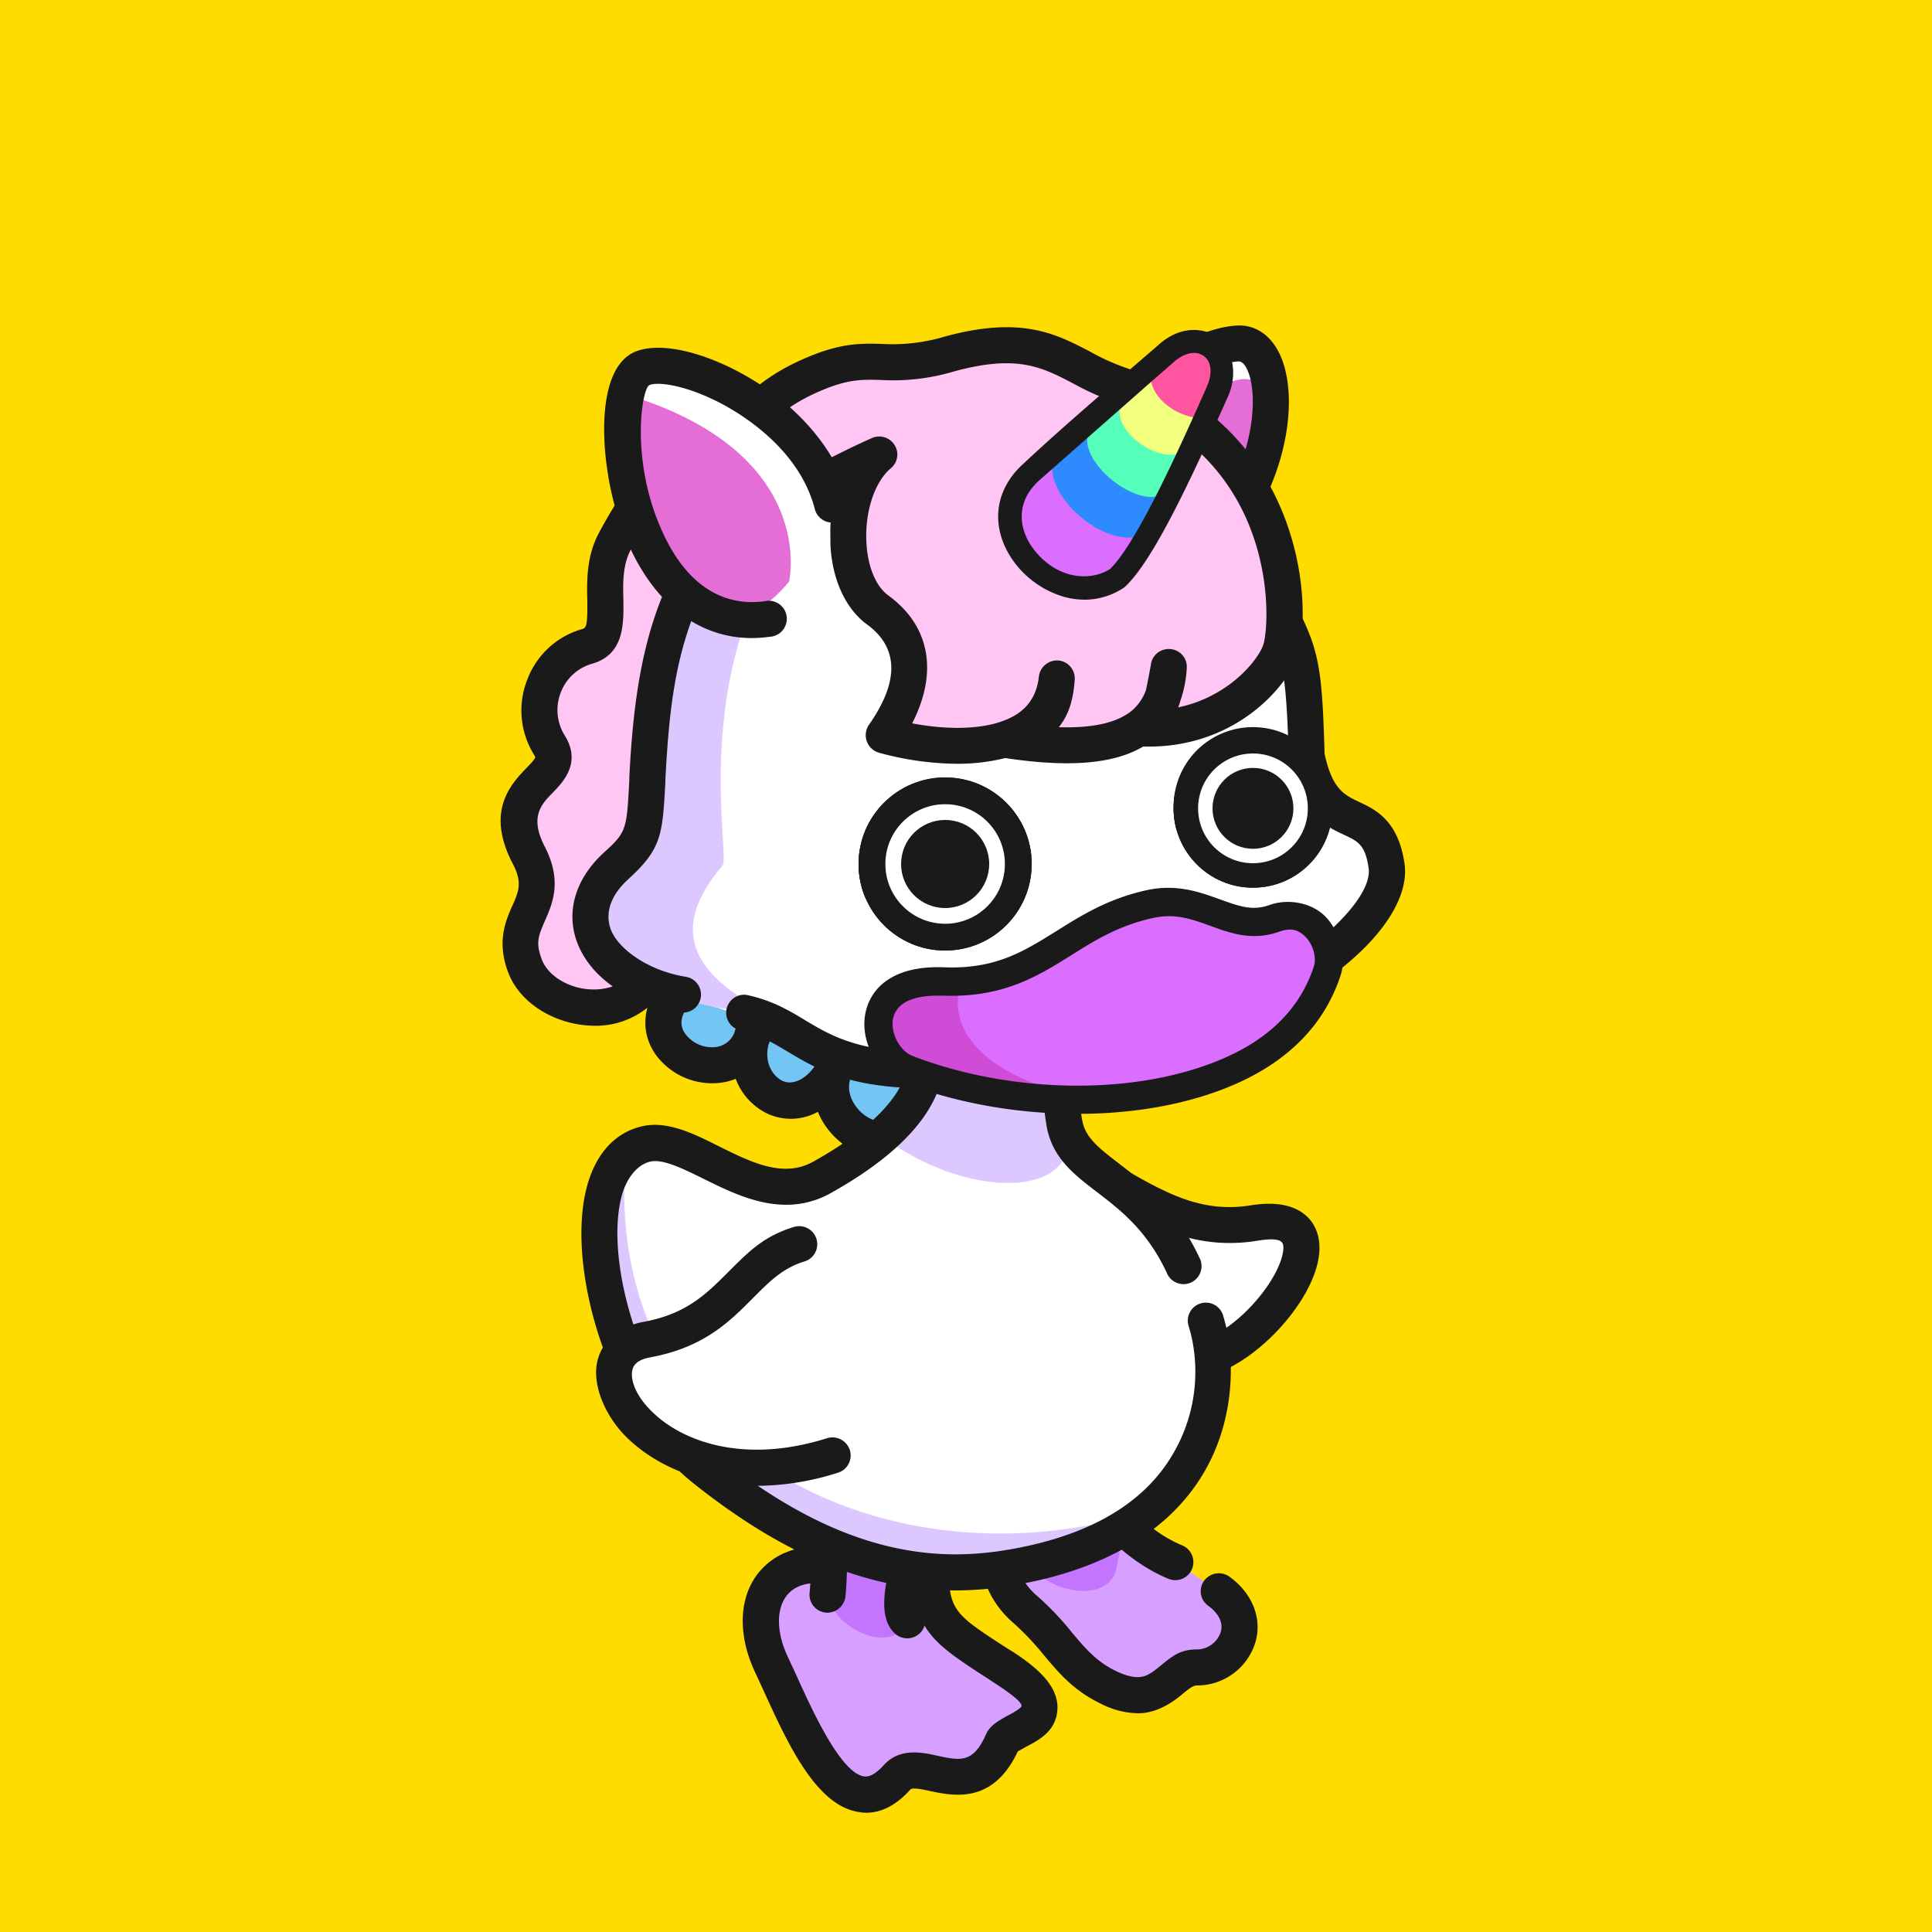 <svg xmlns="http://www.w3.org/2000/svg" viewBox="0 0 750 750"><style>.P{fill:#1a1a1a}.Q{fill:#fff}</style><path d="M0 0h750v750H0z" fill="#ffdc00"/><path d="M473.1 617.7c15.4 11 6.6 29.4-8.6 29.6-10.8.1-13.3 17.7-34.3 7.7-14.9-7.1-18.8-18.8-32-30-22.9-19.5-6.2-54.8 23-51 0 0 13.2 23.5 35.1 32.4" fill="#d79fff"/><path d="M441.8 665.1a32.9 32.9 0 0 1-14.6-3.8c-10.4-5-16.2-11.9-21.9-18.7a108.6 108.6 0 0 0-11.6-12.3c-12.7-10.8-16.6-27.3-10.1-42s21.8-23.4 38.5-21.2l3.5.4 1.7 3.1c.1.2 12.4 21.4 31.6 29.3a7 7 0 1 1-5.3 13c-18.9-7.8-31.7-24.9-36.5-32.2h-.2a22.2 22.2 0 0 0-20.5 13.3c-3.2 7.1-3.2 17.6 6.4 25.7a112.1 112.1 0 0 1 13.3 14c5.3 6.3 9.5 11.3 17.1 15 9.4 4.4 12.3 2 17.1-1.9s7.7-6.4 14.1-6.5a9.8 9.8 0 0 0 9.4-6.5c1.2-3.6-.5-7.3-4.7-10.4a6.9 6.9 0 0 1-1.7-9.7 7.1 7.1 0 0 1 9.8-1.7c9.1 6.6 13 16.5 10 26a23.7 23.7 0 0 1-22.6 16.3c-1.4 0-3 1.2-5.4 3.2s-9.1 7.6-17.4 7.6z" class="P"/><path d="M398.4 602.9c-3-15-8.4-24.6 8-30 6-2 23 0 26 10s4 11 1 26-32 9-35-6z" fill="#c375ff"/><path d="M361.2 612c1 18 6.6 21.2 28 35 31 20 2.2 24.1 0 29-12 27-32 4-41 14-21.4 23.8-38.4-22.2-48.7-43.9-13-27.2 5.7-47.1 32.5-34.8" fill="#d79fff"/><path d="M336.2 703.7a14.3 14.3 0 0 1-2.9-.3c-16.6-2.5-27.7-27-36.7-46.7l-3.5-7.6c-7.3-15.5-6.2-31.1 3.1-40.5s23.6-10.6 38.7-3.7l-5.8 12.7c-9.6-4.3-18.1-4-22.9.9s-5.2 14.5-.4 24.6l3.6 7.8c5.9 13 16.9 37.3 26 38.7 2.2.3 4.7-1.1 7.6-4.3 6.2-6.9 14.8-5.1 21-3.7 8.9 1.9 13.8 2.9 18.8-8.4 1.5-3.4 4.7-5.1 8-7 1.6-.8 4.7-2.5 5.6-3.6s-2.3-4.1-11-9.7l-1.5-1c-20.7-13.4-28.5-18.4-29.7-39.5l14-.8c.8 14 3.3 15.7 23.3 28.6l1.5.9c8.3 5.4 17.8 12.7 17.5 22.1s-8.2 12.7-12.9 15.3l-2.5 1.4c-9.6 20.5-24.8 17.3-34 15.4-3.1-.7-6.9-1.5-7.7-.6-5.4 6-11.1 9-17.2 9z" class="P"/><path d="M321.2 619c-3-15-1.2-77.1 12.3-87.8 15.9-12.4 22.7-10.4 36.1 15.7 4.4 8.7-14.4 66.1-17.4 81.1s-28 6-31-9z" fill="#c375ff"/><path d="M352.2 636a7.1 7.1 0 0 1-4.7-1.8c-8.7-7.8-2.9-26.5 7.3-56.3 3.5-10.3 8.3-24.3 8.2-28.5-2.5-5-9.1-17.5-13.7-18.5-2.1-.5-5.9 1.5-11.5 5.8-1 .8-4.4 4.8-6.6 22.9-1.5 12.5-1.8 27.4-2.1 39.4-.2 8.6-.4 16.1-.9 20.8a7.1 7.1 0 0 1-7.8 6.2 7 7 0 0 1-6.1-7.8c.4-4.1.6-11.2.8-19.5.8-35.7 2.4-63.7 14.1-73 7-5.5 14.6-10.3 23-8.5s16 11.7 23.6 26.5c3 5.9.4 14.8-7.8 38.7-4.3 12.7-12.3 36.2-10.6 41.9a7 7 0 0 1 0 9.4 7.1 7.1 0 0 1-5.2 2.3zm10.8-86.9z" class="P"/><path d="M429.5 457.7c20 12 35.6 20.5 57.2 17 43.3-7 1 57-29.3 54" class="Q"/><path d="M459.5 535.8h-2.8a7 7 0 1 1 1.4-14c11.7 1.2 27.9-12.2 35.8-25.5 4.5-7.6 4.8-12.5 3.9-13.8s-3.3-1.9-10-.8c-25.2 4-43.8-7.1-61.9-17.9a7 7 0 1 1 7.1-12c20.2 12 33.8 19.1 52.6 16.1 14.3-2.3 20.8 2.4 23.8 6.7 4.7 7 3.5 17.2-3.5 28.9-9.6 16-28.8 32.3-46.4 32.3z" class="P"/><path d="M334 344.7c51.4 24.9 23.3 108.1 26 81.4-9.3 33-46.3 9.6-35.4-12.5-13.7 27.7-41.4 8.5-31.8-13.5-7.3 26.3-45.2 9.6-32.8-11.6 9-15.2 4.2-13.1 24.9-42.1-15.1 12.1 21.1-15.2 49.1-1.7z" fill="#73c5f3"/><path d="M342.8 449.5c-8 0-16.2-4.2-21.6-11.4a28 28 0 0 1-3.7-6.5 21.6 21.6 0 0 1-19.6.7 24.4 24.4 0 0 1-12.3-13.5 21.9 21.9 0 0 1-5 1.4 27.1 27.1 0 0 1-26.2-11c-5-7.3-5.2-16.1-.4-24.2a105.7 105.7 0 0 0 5.6-10.8c2.5-5.5 4.8-10.6 14.7-25 .1-1.7.9-3.7 3.2-5.8l3-2.4a6.9 6.9 0 0 1 6.6-1.2 95.7 95.7 0 0 1 16.6-4.8c12.7-2.3 23.9-1.2 33.4 3.4 18.6 9 30.4 26.1 34 49.5 2.8 17.9 0 35.5-2.6 42.9-1.6 4.7-4 6.6-6.1 7.2-4.9 7.8-11.4 10.3-15.5 11.1a27.1 27.1 0 0 1-4.1.4zm-18.2-42.9a7.1 7.1 0 0 1 3.1.8 6.9 6.9 0 0 1 3.2 9.3c-2.9 5.8-.3 10.6 1.5 13 3.1 4.1 8 6.4 11.9 5.6s7.7-6.6 8.9-11.1a7.1 7.1 0 0 1 3.7-4.4c1.7-9.3 2.8-25.6-2.3-41-4.3-12.9-12.3-22.3-23.6-27.8-15.8-7.6-35.4.3-43.4 3.7-10.7 15.3-12.9 20.2-15.3 25.3a109.2 109.2 0 0 1-6.2 12c-2 3.5-2.1 6.5-.1 9.3a12.9 12.9 0 0 0 12.3 5.1 8.9 8.9 0 0 0 6.7-5.3 29.2 29.2 0 0 1 1.4-3.8 7 7 0 0 1 13.1 4.6c-.3 1.3-.8 2.6-1.2 3.8-1.6 6.4 1.3 11.9 5.5 13.9s10.5-1 14.5-9.1a7.1 7.1 0 0 1 6.3-3.9z" class="P"/><path d="M268.9 568.6c-27.5-24.4-51.9-87.6-26-121 14-18 51.9 15.8 65 11 86-31 45-76 45-76s-16.3-29.8 23-31 22.5 73.8 42.5 91c55 47 84.5 124 1.5 158-38.5 15.8-107 7-151-32z" class="Q"/><path d="M342.5 441a53.7 53.7 0 0 0 12.9-13.1s17-32.5 32-31.3c22.1 1.6 22.1 30.6 27.8 43.4 1.3 27.1-43.6 23.8-72.7 1zm-40.3 148c-79.6-41.5-68-115.6-59.9-127.8-.7 101.4 95.7 149.4 186 129.8-14.1 6.5-62.8 33.5-126.1-2z" fill="#dcc8ff"/><path d="M370.9 617.4c-33.8 0-66.7-13.6-102.1-41.9-32.4-26-48.8-82.3-41.3-113.5 3.3-13.8 11.2-22.6 22.3-24.9 9.5-1.9 19.2 2.8 29.3 7.9 12.9 6.4 25.1 12.4 36.7 5.9 22.5-12.6 35.2-25.8 36.7-38.2a21.1 21.1 0 0 0-5.7-16.8l-.8-.8-.5-1a32.4 32.4 0 0 1-3.3-8.9c-1.7-7.1-1-13.7 2-19 4.9-8.5 15-13 30.2-13.5 17-.5 29 7.3 35.9 23.2 5.4 12.5 6.7 28 7.9 41.7.5 6.3 1 12.3 1.9 17.2 1.2 6.6 5.7 10.3 14.3 16.9s22 16.9 31.1 36.3a7 7 0 1 1-12.6 6c-7.7-16.4-18-24.3-27-31.2s-17.4-13.3-19.6-25.6c-.9-5.4-1.5-11.7-2.1-18.4-2.6-30.9-6.3-52.8-29.4-52.1-9.7.3-16.2 2.6-18.4 6.4s-.4 10.6 1 13.6a35.4 35.4 0 0 1 9 27.7c-2.1 17.2-16.8 33.6-43.8 48.7-18 10.1-35.6 1.4-49.7-5.6-7.9-3.9-15.5-7.6-20.3-6.6s-9.5 6-11.5 14.3c-6.4 26.5 9.2 77.5 36.5 99.3 32.8 26.3 62.9 38.9 93.5 38.9a123 123 0 0 0 17.1-1.3c31.8-4.8 54-16.8 66-35.8s11.1-38.9 7.3-51.3a7 7 0 1 1 13.4-4c4.6 15.1 5.1 40.7-8.8 62.7s-39.8 36.8-75.8 42.2a127.7 127.7 0 0 1-19.4 1.5z" class="P"/><path d="M323.2 565c-64.8 25.8-106-38.8-72-45s41.6-36.5 59-37c16.9-3.6 31.8 5.3 35.7 21.2 6.8 27.5-.8 48-22.7 60.8z" class="Q"/><path d="M293.8 576.8a81.8 81.8 0 0 1-17.9-1.9c-12.9-2.8-24.6-8.9-32.9-17.2s-13.7-21-10.8-30.4c1.3-4.4 5.4-11.9 17.8-14.2 16.4-3 24.2-10.8 32.5-19.1s14-14.1 25.7-17.7a7 7 0 0 1 4.1 13.4c-8.4 2.5-13.7 7.9-19.9 14.1-9 9.1-19.1 19.3-39.9 23.1q-5.9 1.1-6.9 4.5c-1.1 3.5.7 9.9 7.3 16.4 11.8 11.8 35.9 20.7 68.2 10.5a7.1 7.1 0 0 1 8.8 4.6 7 7 0 0 1-4.6 8.8 105.1 105.1 0 0 1-31.5 5.1z" class="P"/><path d="M213.2 289c-8.7-13.7-1.8-33.4 14.6-38 13.6-3.8 1.9-24.1 11-41 14.9-28 28.9-37.7 47.2-46.5 35-17 75.3 23 89.2 50.8 12.5 24.8-37.6 167.3-35 140.6-9.3 33-58.6 14.8-46.9-9-5.8 21.1-27.8 26.1-47.4 40.6-13.2 9.8-36.6 3.2-42.2-11.6-7.1-19.2 11.7-23.4 1.6-43-14.5-27.8 16.9-28.6 7.9-42.9z" fill="#ffc5f3"/><path d="M230.8 398.2a40.2 40.2 0 0 1-11.3-1.7c-10.7-3.2-19-10.3-22.3-19.2-4.4-11.8-.9-19.9 1.7-25.7s3.9-9.2.1-16.4c-10.6-20.4-.6-30.8 5.3-37 1.3-1.3 3.3-3.4 3.5-4.2a4.9 4.9 0 0 0-.6-1.2 32.5 32.5 0 0 1-2.5-29 32.1 32.1 0 0 1 21.3-19.6c1.6-.4 2.1-1.4 2-10.8-.2-7.8-.4-17.5 4.6-26.7 15.1-28.4 29.9-39.6 50.4-49.5 40.7-19.7 84.2 25.4 98.5 54 5.6 11.2 2.3 38.9-9.8 82.3-6.8 24.4-19.6 63.2-25.5 69.2a6.9 6.9 0 0 1-2.4 1.8 29.4 29.4 0 0 1-20.4 14.8c-12.5 2.3-26.8-2.8-34-12.3l-.5-.6c-6.2 6.1-14 10.6-21.7 15a156.2 156.2 0 0 0-17.1 10.7 31.9 31.9 0 0 1-19.3 6.1zm-11.7-112.9c6.8 10.7-.4 18.2-4.7 22.6s-8.9 9.3-2.9 20.8c6.8 13.2 3 22 .2 28.4s-3.8 8.8-1.4 15.3c1.8 4.8 6.7 8.8 13.1 10.7s13.8 1.1 18.3-2.2a195.2 195.2 0 0 1 18.6-11.7c11.3-6.5 20.6-11.8 24.9-21.3a21.1 21.1 0 0 1 1.9-5.1 7 7 0 0 1 13 4.9 28.4 28.4 0 0 1-1.5 4.4 8.8 8.8 0 0 0 1.9 6.4c4.1 5.3 13 8.4 20.3 7s10.7-5.4 12.7-12.5a7 7 0 0 1 5.1-4.9c4.4-10.1 12.6-32.9 20.1-59.9 12-43.5 13-65.3 10.3-70.8-7.3-14.4-20.8-30-34.5-39.6-11.6-8.1-28.8-16.1-45.4-8-18.8 9-30.7 18.2-44.2 43.5-3.2 6-3.1 13-2.9 19.8.1 8.9.4 21.1-12.3 24.6a18.4 18.4 0 0 0-12 11.1 18.7 18.7 0 0 0 1.4 16.5z" class="P"/><path d="M480.8 132.5c19.7-1.5 10 57.4-14.5 82.5-9.1 9.3-22.4 3.2-35.7-3.9s-13.8-14.7-6.9-32c8.7-21.7 38-45.2 57.1-46.6z" class="Q"/><path d="M489.1 169.9c-5.4 13.9-19.2 43.6-39.8 35.3-24.5-9.9-18.7-23.1-6.4-33.1 62.7-54.8 46.2-2.2 46.2-2.2z" fill="#e56ed6"/><path d="M454.6 226.4c-10.2 0-20.3-5.4-27.3-9.1-20.1-10.7-16.3-25.4-10.1-40.8 9.5-23.7 40.4-48.5 62.5-50.1 7.7-.6 14.1 3.9 17.6 12.2 8.5 20.5-1 59.7-26.4 81.7a24.4 24.4 0 0 1-16.3 6.1zm26.1-86.1c-18 1.3-43.7 24.4-50.5 41.4s-4.5 18.9 3.7 23.2c15.5 8.2 22.5 9.4 27.8 4.8 22.1-19.1 28.3-52.2 22.7-65.7-1.6-3.8-3.2-3.7-3.7-3.7z" class="P"/><path d="M264.8 387.8c-20-4-50-24-26-52 11.6-13.5 13.9-12.3 12.1-33.9-3.2-41.1 5.5-101.3 64.9-121.1 24-8 75.3-24.1 86.8-17.8 22.7 12.4 52.2 12.8 74.2 42.8 16.4 22.3 27.8 30.2 30 87.4 7 34 26 13.6 31 42.6 3.5 19.9-36.7 60-117.4 72.9-112.6 18.1-99.6-9.7-155.6-20.9z" class="Q"/><path d="M287.6 246.7c-13.7 44-4.7 86.6-7.1 89.3-24 28-7 45 19 58 0 0-8 0-31.3-5-20-4-49-27.5-25-55.5 11.5-13.4 13.8-12.2 12.1-33.9-1.2-15.4-2.1-42.6 6.9-61.6Z" fill="#dcc8ff"/><path d="M488.2 228a7 7 0 0 1-6.2-3.7c-21.5-40.6-52.3-47.2-72.7-51.6-8.5-1.9-33.4-3.7-55.9 2.6a7 7 0 0 1-8.6-4.9 6.9 6.9 0 0 1 4.8-8.6c24.1-6.7 51.3-5.3 62.7-2.8 21.5 4.6 57.5 12.4 82.1 58.7a7.1 7.1 0 0 1-2.9 9.5 8 8 0 0 1-3.3.8zm-128 194.5c-30.6 0-43.1-7.5-54.5-14.3-6.1-3.6-11.2-6.7-19-8.4a7 7 0 0 1 3-13.6c10 2.1 16.7 6.1 23.1 10 15.1 9 32.2 19.2 106.8 5.9 34.7-6.2 65.7-18 87.1-33.2 12.8-9 25.9-22.9 24.6-31.9s-4.1-10.4-9.5-12.9c-7.2-3.4-17.1-7.9-21.5-29.2v-1.2c-1-31-2-37-8.2-49.6a6.9 6.9 0 0 1 3.1-9.4 7.1 7.1 0 0 1 9.4 3.2c7.7 15.5 8.7 23.7 9.6 54.7 3 13.9 7.7 16 13.6 18.8s14.9 6.9 17.4 23.6c2.1 13.5-9.3 30.4-30.3 45.3-16.3 11.6-45.6 27.2-92.8 35.6-26.6 4.7-46.5 6.6-61.9 6.6zm-95-29.5h-1.1c-20.7-3.2-36.3-14.4-40.7-29.1-3.4-11.4.6-23.4 11.1-33 8.7-7.9 8.8-8.7 9.8-28.1v-1c1.3-25.2 4.1-51.7 14.9-75.2 11.9-25.9 32.1-44.3 61.7-56.2a7.001 7.001 0 0 1 5.2 13c-26.1 10.5-43.8 26.5-54.2 49.1s-12.3 46.3-13.6 70.1v.9c-1.1 20.5-1.4 26-14.4 37.8-4.5 4.1-9.4 10.7-7.1 18.6s14.4 16.9 29.5 19.3a7 7 0 0 1-1.1 13.9z" class="P"/><path d="M284.9 169.7c4.2-6.3 13.7-16.5 27.6-23 26-12 28.1-1.5 56-9.2 36.8-10.2 44.9 4.6 66 11.8 66.9 22.9 67 89.6 62.5 103.2-3.4 10.3-22.4 31.5-53.9 30.3 7.4-5.1 8.5-11.8 10.6-23.9-1.8 26.3-21.3 34.6-62.2 28.5 12.1-7 17.6-8.7 18.7-24-3.3 30.5-42.9 28.8-67.2 22 14.7-20.9 12.5-37.8-2.2-48.5s-15-47.4.5-60.4c-26.5 11.2-42 27.8-56.4-6.8z" fill="#ffc5f3"/><path d="M371.5 296.5a117.3 117.3 0 0 1-30.3-4.3 7.1 7.1 0 0 1-3.9-10.8c11.8-16.8 11.6-29.9-.6-38.9-8.7-6.3-14-18.2-14.4-32.5a60.5 60.5 0 0 1 2-17.7c-9.3 4.3-17.7 7-26.2 3.8s-14.2-10.5-19.7-23.7a7 7 0 0 1 .7-6.6 76.3 76.3 0 0 1 30.5-25.4c15.8-7.4 24-7.1 32.7-6.9a70.2 70.2 0 0 0 24.3-2.8c29.8-8.2 43.3-1.1 56.4 5.7a86.7 86.7 0 0 0 13.8 6.3c38.3 13.1 55 39.5 62.3 59.3 8.5 22.9 7.3 44.5 4.6 52.7-3.9 11.5-24.2 36.1-59.9 35.1-11.5 6.8-28.7 8.2-53.4 4.5h-.3a75.8 75.8 0 0 1-18.6 2.2zm-17.4-15.7c14.2 2.7 31 2.9 41-3.8 4.8-3.3 7.5-8 8.2-14.4a7.1 7.1 0 0 1 7.6-6.2 7 7 0 0 1 6.3 7.5c-.6 8.9-2.9 14.4-6.2 18.4 13.2.4 22.4-1.7 28.1-6.2a18.9 18.9 0 0 0 5.7-8c.6-2.6 1.2-5.9 2-10.2v-.2a7 7 0 0 1 7.8-5.7 6.9 6.9 0 0 1 6.1 7.4 46.8 46.8 0 0 1-2.6 13c-.2.8-.5 1.5-.7 2.2 19.9-4.2 31.1-18.6 33-24.3 2.8-8.3 6.3-72.3-58.1-94.3a111.2 111.2 0 0 1-15.8-7.2c-12.1-6.3-21.7-11.3-46.2-4.6a82.4 82.4 0 0 1-28.4 3.3c-7.9-.2-13.6-.4-26.4 5.6a65 65 0 0 0-22.6 17.5c3.3 6.9 6.7 11.1 10.1 12.4 5 1.8 12.6-1.9 22.3-6.7 4-2 8.5-4.2 13.3-6.3a7 7 0 0 1 8.7 2.8 6.9 6.9 0 0 1-1.5 9c-6.1 5.1-9.9 16.3-9.5 27.8.3 9.8 3.5 17.9 8.6 21.6 16.2 11.8 19.3 29.9 9.2 49.6z" class="P"/><path d="M315.3 232.1c-22 17.2-30.1 17-58.8-12.3-21.9-22.4-17-71.3-5.6-76.5 14.2-6.6 50.9 11.3 62 28.6s13 51.9 2.4 60.2z" class="Q"/><path d="M306.3 225.8c-5.8 6.8-22.7 26.8-50.9.6-19.4-18-7.7-79.3-5.9-71.2 67.9 23.5 56.8 70.6 56.8 70.6z" fill="#e56ed6"/><path d="M291.9 247.7c-24.3 0-43.8-18.4-53-50.4-6-21.1-7.7-53.8 7.3-60.6 8.1-3.6 21.9-1.4 36.9 5.8 24 11.6 41.4 30.8 46.8 51.6a7 7 0 0 1-13.6 3.5c-6.4-24.9-31.6-38.8-39.2-42.4-12.5-6-22.1-7-25-5.7s-7.1 27 3.4 53.1c11.4 28.5 28.8 32.5 41.3 30.8a7 7 0 1 1 1.9 13.8 53.1 53.1 0 0 1-6.8.5z" class="P"/><path d="M433.7 224.5c-23.2 15.5-57.6-19.5-33.3-41.3l53-45.1c10.2-9.4 26.3-2.1 19.2 13.8-11.3 25.4-27.9 62.4-38.9 72.6z" fill="#ff55a1"/><path d="M435.4 219.9c-17 22.3-61-16.3-36.8-34.6 5.5-4.7 5.4-5.8 10.7-9.2-3 18.8 31.8 26.6 30.6 31.1-.3 1.5-2.5 9.5-4.5 12.7z" fill="#dc6eff"/><path d="M449.6 202.8c-13.2 19.8-55.4-15.2-36.3-31.8 5.5-4.7 4.8-4.3 10.1-7.7 1.5 15.4 32.3 25.1 31.2 29.6-.3 1.4-3 6.7-5 9.9z" fill="#2e8bff"/><path d="M454.5 188.5c-7.6 15.1-42.9-12.4-29.4-24.1 5-4.2 3.6-6.7 8.3-9.8 1.3 13.9 28.8 18.9 27.8 23-.3 1.3-4.9 8-6.7 10.9z" fill="#55ffb9"/><path d="M462 172.7c-8.3 12.4-36.4-8.4-24.5-18.8a92.7 92.7 0 0 1 9.1-7.4c.9 9.7 12.4 15.8 19.5 15.8-.6 2.6-5.2 10-4.1 10.4z" fill="#f2ff7f"/><path d="M421 232.8a30.7 30.7 0 0 1-7.9-1.1 37.1 37.1 0 0 1-18.8-12.7c-10.1-13.1-8.9-28.4 3.1-39.1 13.9-13 30.8-27.5 42-37.1l10.2-8.8c8.3-7.6 17.5-7 23-3.1s8.2 13.7 4.2 22.8c-13.6 30.5-28.9 63.8-40.1 74.1l-.2.2-.3.2a27.7 27.7 0 0 1-15.2 4.6zm42.5-95.8c-2.5 0-5.3 1.3-7.9 3.6l-10.3 9-41.9 36.9c-9.9 9-7.5 19.8-2 26.9 9 11.5 21.8 12.4 29.5 7.5 10.7-10.3 28.2-49.6 37.6-70.8 2.3-5.2 1.8-9.7-1.2-11.9a6.4 6.4 0 0 0-3.8-1.2z" class="P"/><path d="M348.2 410c-14.9-9.5-6.1-29 21-29 24 0 35.3-19.4 67-26 24-5 40 5.8 60 2s19.5 11.9 18 22c-2 14-10 24-47 39-34 13.8-89 11-119-8z" fill="#dc6eff"/><path d="M428.2 426s-40 6-74-10c-20.8-9.8-14-32 5-34 5.1-.5 14-1 14-1-8.9 26.7 27.1 44.1 55 45z" fill="#ce4cd6"/><g class="P"><path d="M418.3 432.4c-23.2 0-47-4.1-68.1-12.3-9.9-3.8-16.5-16.2-14.2-27a20 20 0 0 1 9.4-13.2c5.3-3.3 12.4-4.7 21-4.4 20 .8 30.9-6.1 43.6-14 9.9-6.2 20.1-12.6 35-15.9 11.8-2.6 20.7.7 28.5 3.5s12.7 4.6 19.4 2.2 15.8-1.2 21.4 4.3 8.6 15.7 6.1 23.1c-7 21.3-23.7 36.6-49.4 45.5-15.8 5.5-34 8.2-52.7 8.2zm-54.2-45.9c-6.6 0-15.8 1.3-17.4 8.9-1.1 5.5 2.5 12.5 7.5 14.5 35.8 13.8 80.2 15.4 113.2 3.9C490 406 504 393.3 510 375.3c1.2-3.6-.3-8.8-3.4-11.8s-6-3.2-10.1-1.8c-10.4 3.7-19 .5-26.7-2.3s-13.8-4.9-22.4-3c-13.1 2.9-22.5 8.7-31.5 14.4-13.1 8.2-26.6 16.6-49.9 15.7z"/><circle cx="486.4" cy="313.8" r="30.8"/></g><circle cx="486.4" cy="313.8" r="21.3" class="Q"/><g class="P"><path d="M486.4 292.5a21.3 21.3 0 0 1 21.3 20l9.4-1.8a30.8 30.8 0 0 0-61.5 3.1 30.3 30.3 0 0 0 1.2 8.6l9.5-1.8a22 22 0 0 1-1.1-6.8 21.2 21.2 0 0 1 21.2-21.3zm-26.1 27.1 49.7-10"/><path d="M460.3 323.1a3.6 3.6 0 0 1-3.5-2.8 3.7 3.7 0 0 1 2.8-4.2l49.7-9.9a3.5 3.5 0 1 1 1.4 6.8L461 323Z"/><circle cx="366.9" cy="335.4" r="33.6"/></g><circle cx="366.9" cy="335.4" r="23.2" class="Q"/><g class="P"><path d="M366.9 312.1a23.3 23.3 0 0 1 23.2 22.4l10.2-2.6a33.6 33.6 0 0 0-67 3.5 32.2 32.2 0 0 0 1.3 9.3 23.2 23.2 0 0 0 1.3 3.7l10.2-2.6a23.2 23.2 0 0 1 20.8-33.7Zm-26.1 32.7 54-13.4"/><path d="M340.7 348.3a3.5 3.5 0 0 1-.8-6.9l54-13.4a3.6 3.6 0 0 1 4.3 2.6 3.5 3.5 0 0 1-2.6 4.2l-54 13.4Z"/><circle cx="486.4" cy="313.8" r="30.8"/></g><circle cx="486.4" cy="313.8" r="21.3" class="Q"/><g class="P"><circle cx="486.4" cy="313.8" r="15.7"/><circle cx="366.9" cy="335.4" r="33.6"/></g><circle cx="366.9" cy="335.4" r="23.2" class="Q"/><circle cx="366.9" cy="335.4" r="17.1" class="P"/></svg>
